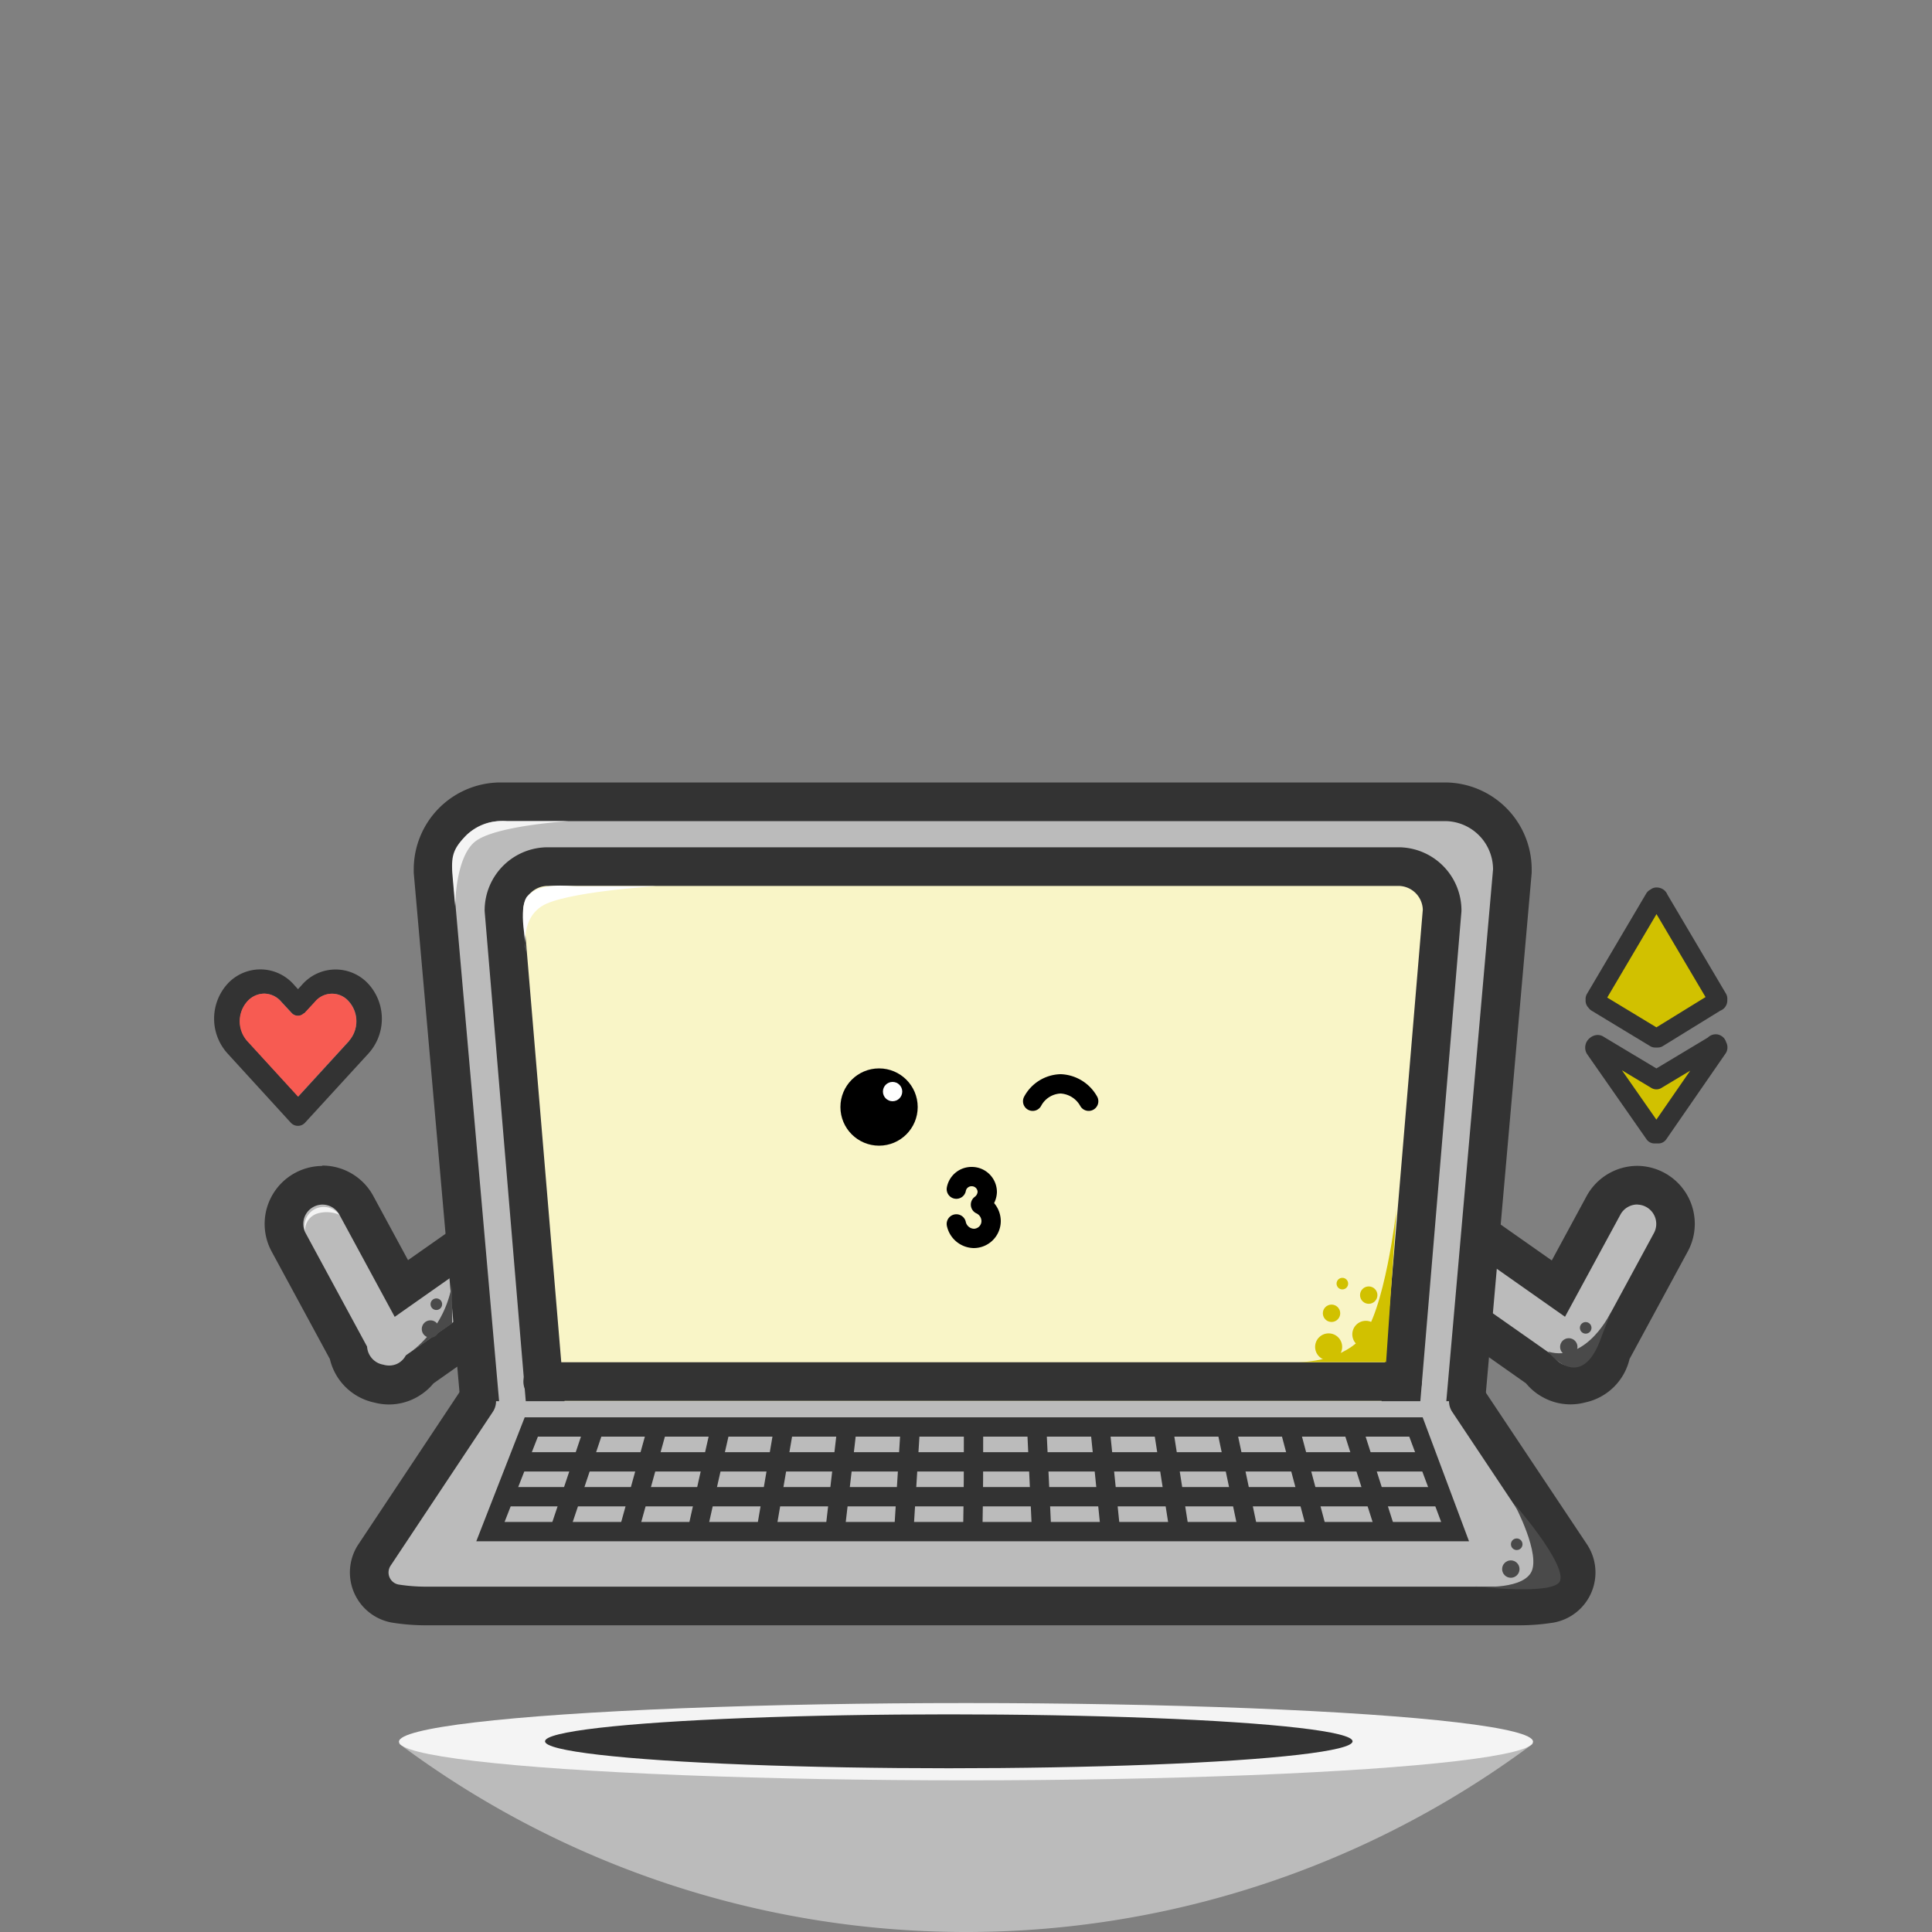 <svg xmlns="http://www.w3.org/2000/svg" viewBox="0 0 200 200" width="180" height="180" class="css-3xipzo css-1hdt93h0"><rect x="0" y="0" width="200" height="200" fill="#808080" stroke="none"/><title>Laptop</title><g><path d="M158.7,180.5a98.1,98.1,0,0,1-117.4,0Z" fill="#bbb"></path><ellipse cx="100" cy="180.3" rx="58.7" ry="4" fill="#f4f4f4"></ellipse></g><g><ellipse cx="98.22" cy="180.26" rx="41.8" ry="2.79" fill="#333"></ellipse><g><path d="M162.59,143.39a3.84,3.84,0,0,1-1.88-.48,3.91,3.91,0,0,1-1.33-1.16l-10.65-7.5a4,4,0,0,1,4.56-6.49l8.05,5.66,4.68-8.65a4,4,0,0,1,3.49-2.07,4,4,0,0,1,1.89.47,4,4,0,0,1,1.6,5.38L166.79,140a3.93,3.93,0,0,1-3.15,3.24A4.15,4.15,0,0,1,162.59,143.39Z" fill="#bbb"></path><path d="M169.51,124.7a2,2,0,0,1,1.73,2.9l-6.39,11.8a2,2,0,0,1-.36,1.09,2,2,0,0,1-1.3.81,2.08,2.08,0,0,1-.6.09,1.92,1.92,0,0,1-1.73-1l-11-7.72a2,2,0,0,1-.48-2.74A2,2,0,0,1,151,129a2,2,0,0,1,1.13.36l9.88,6.95,5.76-10.62a2,2,0,0,1,1.73-1m0-4a6,6,0,0,0-5.25,3.12l-3.61,6.67-6.21-4.36a6,6,0,1,0-6.86,9.76l10.4,7.32a5.86,5.86,0,0,0,1.78,1.46,5.92,5.92,0,0,0,2.83.72,6,6,0,0,0,1.52-.2,6,6,0,0,0,4.59-4.5l6.06-11.19a6,6,0,0,0-5.25-8.8Z" fill="#333"></path></g><g><path d="M40.3,143.39a4.29,4.29,0,0,1-1.06-.14,4,4,0,0,1-2.48-1.61,4.09,4.09,0,0,1-.67-1.63l-6.2-11.46a4,4,0,0,1,7-3.78l4.68,8.65,8.05-5.66a4,4,0,1,1,4.56,6.49l-10.65,7.5a3.91,3.91,0,0,1-1.33,1.16A3.84,3.84,0,0,1,40.3,143.39Z" fill="#bbb"></path><path d="M33.37,124.7a2,2,0,0,1,1.74,1l5.75,10.62,9.89-6.95a2,2,0,0,1,2.74.48,2,2,0,0,1-.48,2.74l-11,7.72a2,2,0,0,1-.8.82,1.94,1.94,0,0,1-.93.23,2.08,2.08,0,0,1-.6-.09,2,2,0,0,1-1.3-.81A2,2,0,0,1,38,139.4l-6.39-11.8a2,2,0,0,1,1.72-2.9m0-4h0a6,6,0,0,0-5.24,8.8l6.06,11.19a6,6,0,0,0,4.59,4.5,6,6,0,0,0,1.52.2,5.92,5.92,0,0,0,2.83-.72,6,6,0,0,0,1.78-1.46l10.4-7.32A6,6,0,0,0,51.88,125a5.9,5.9,0,0,0-3.43,1.09l-6.21,4.36-3.61-6.67a6,6,0,0,0-5.26-3.12Z" fill="#333"></path></g><g><path d="M56.83,154a7,7,0,0,1-7-6.93l-5-56.92V90a7,7,0,0,1,7-7h97.73a7,7,0,0,1,7,7v.08l-5,56.92a7,7,0,0,1-7,6.93Z" fill="#bbb"></path><path d="M149.56,85a5,5,0,0,1,5,5l-5,56.9a5,5,0,0,1-5,5H56.83a5,5,0,0,1-5-5l-5-56.9a5,5,0,0,1,5-5h97.73m0-4H51.83a9,9,0,0,0-9,9v.17l0,.18,5,56.75a9,9,0,0,0,9,8.83h87.73a9,9,0,0,0,9-8.83l5-56.75V90a9,9,0,0,0-9-9Z" fill="#333"></path></g><path d="M145,145.36l4.29-51.13a4.54,4.54,0,0,0-4.56-4.52h-88a4.54,4.54,0,0,0-4.56,4.52l4.29,51.13" fill="#f9f5c7" stroke="#333" stroke-linecap="round" stroke-linejoin="round" stroke-width="4"></path><g><path d="M38.15,101.87a4.61,4.61,0,0,0-6.82,0l-.48.53-.49-.54a4.61,4.61,0,0,0-6.82,0,5.37,5.37,0,0,0,0,7.18l6.57,7.19a1,1,0,0,0,1.4.06l.06-.06,6.58-7.18A5.36,5.36,0,0,0,38.15,101.87Zm-2,5.89-5.27,5.76-5.28-5.77a3.09,3.09,0,0,1,0-4.06,2.38,2.38,0,0,1,1.77-.83,2.34,2.34,0,0,1,1.75.83l1.11,1.2a.88.88,0,0,0,1.25,0l.05,0,1.1-1.19a2.28,2.28,0,0,1,3.52,0A3.08,3.08,0,0,1,36.12,107.76Z" fill="#333" fill-rule="evenodd"></path><path d="M36.12,107.76l-5.27,5.76-5.28-5.77a3.09,3.09,0,0,1,0-4.06,2.38,2.38,0,0,1,1.77-.83,2.34,2.34,0,0,1,1.75.83l1.11,1.2a.88.88,0,0,0,1.25,0l.05,0,1.1-1.19a2.28,2.28,0,0,1,3.52,0A3.08,3.08,0,0,1,36.12,107.76Z" fill="#f75b52" fill-rule="evenodd"></path></g><path d="M165.28,103.77l6.06,3.67h.27l6.07-3.74a.13.13,0,0,0,.13-.13v-.2L171.68,93c0-.06-.07-.13-.2-.13l-.2.13-6.14,10.4v.2Z" fill="#d1c100" stroke="#333" stroke-linecap="round" stroke-linejoin="round" stroke-width="2"></path><path d="M177.47,108.17l-6,3.6-6-3.6c-.07-.07-.2,0-.27.07a.26.26,0,0,0-.07.33l6.14,8.8h.4l6.13-8.87c.06-.06,0-.2-.07-.26a.14.14,0,0,0-.1-.17A.15.15,0,0,0,177.47,108.17Z" fill="#d1c100" stroke="#333" stroke-linecap="round" stroke-linejoin="round" stroke-width="2"></path><path d="M49.35,145.05,38.79,160.94A3.27,3.27,0,0,0,40.91,166a20.21,20.21,0,0,0,3.24.25H157.24a20.31,20.31,0,0,0,3.24-.25,3.27,3.27,0,0,0,2.12-5.05L152,145.05" fill="#bbb" stroke="#333" stroke-linecap="round" stroke-linejoin="round" stroke-width="4"></path><g><path d="M55,147.72h91.58l4.05,10.83H50.77Z" fill="none" stroke="#333" stroke-miterlimit="10" stroke-width="2"></path><path d="M52.18,154.94h97.09" fill="none" stroke="#333" stroke-miterlimit="10" stroke-width="2"></path><path d="M53.58,151.33h94.34" fill="none" stroke="#333" stroke-miterlimit="10" stroke-width="2"></path><path d="M140,147.72c1.38,4.33,2.07,6.5,3.46,10.83" fill="none" stroke="#333" stroke-miterlimit="10" stroke-width="2"></path><path d="M133.48,147.72l2.88,10.83" fill="none" stroke="#333" stroke-miterlimit="10" stroke-width="2"></path><path d="M126.94,147.72c.92,4.33,1.37,6.5,2.28,10.83" fill="none" stroke="#333" stroke-miterlimit="10" stroke-width="2"></path><path d="M120.4,147.72c.68,4.33,1,6.5,1.69,10.83" fill="none" stroke="#333" stroke-miterlimit="10" stroke-width="2"></path><path d="M113.86,147.72l1.1,10.83" fill="none" stroke="#333" stroke-miterlimit="10" stroke-width="2"></path><path d="M107.32,147.72c.2,4.33.3,6.5.51,10.83" fill="none" stroke="#333" stroke-miterlimit="10" stroke-width="2"></path><path d="M100.78,147.72c0,4.33,0,6.5-.08,10.83" fill="none" stroke="#333" stroke-miterlimit="10" stroke-width="2"></path><path d="M94.24,147.72c-.27,4.33-.41,6.5-.68,10.83" fill="none" stroke="#333" stroke-miterlimit="10" stroke-width="2"></path><path d="M87.69,147.72c-.5,4.33-.75,6.5-1.26,10.83" fill="none" stroke="#333" stroke-miterlimit="10" stroke-width="2"></path><path d="M81.15,147.72,79.3,158.55" fill="none" stroke="#333" stroke-miterlimit="10" stroke-width="2"></path><path d="M74.61,147.72c-1,4.33-1.47,6.5-2.44,10.83" fill="none" stroke="#333" stroke-miterlimit="10" stroke-width="2"></path><path d="M68.07,147.72l-3,10.83" fill="none" stroke="#333" stroke-miterlimit="10" stroke-width="2"></path><path d="M61.53,147.72,57.9,158.55" fill="none" stroke="#333" stroke-miterlimit="10" stroke-width="2"></path></g><line x1="145.19" y1="143.02" x2="56.18" y2="143.02" fill="#f9f5c7" stroke="#333" stroke-linecap="round" stroke-linejoin="round" stroke-width="4"></line></g><path d="M58.89,85H52.47a5.54,5.54,0,0,0-4.16,1.43c-1.49,1.49-1.63,2.26-1.45,4.38l.26,3s0-4.94,2-6.64S58.89,85,58.89,85Z" fill="#f4f4f4"></path><path d="M67.87,91.74H59.74c-1.07,0-3.77-.44-5.11,1,0,0-.81.56-.38,3.78l.2,2s-.68-3.22,1.63-4.71S67.87,91.74,67.87,91.74Z" fill="#fff"></path><path d="M46.79,133a11.14,11.14,0,0,1-4.16,6.88L46.8,137Z" fill="#4a4a4a"></path><circle cx="44.56" cy="137.58" r="0.9" fill="#4a4a4a"></circle><circle cx="45.17" cy="135.01" r="0.6" fill="#4a4a4a"></circle><path d="M160.26,139.92s3.44,4.61,5.55-1.61l1-2.56S164.31,141.11,160.26,139.92Z" fill="#4a4a4a"></path><circle cx="162.4" cy="139.43" r="0.9" fill="#4a4a4a"></circle><circle cx="164.15" cy="137.46" r="0.6" fill="#4a4a4a"></circle><path d="M156.73,155.64s5.38,6.15,4.77,8c-.51,1.56-8.81.58-8.81.58s4.62.46,5.77-1.38S156.73,155.64,156.73,155.64Z" fill="#4a4a4a"></path><circle cx="156.4" cy="162.43" r="0.9" fill="#4a4a4a"></circle><circle cx="157.01" cy="159.86" r="0.6" fill="#4a4a4a"></circle><path d="M31.58,127.45a2,2,0,0,1,3.54-1.7,3.33,3.33,0,0,0-2.29-.12A1.82,1.82,0,0,0,31.58,127.45Z" fill="#f4f4f4"></path><path d="M144.57,125.21,143.49,141h-9.17s4.16.13,6.58-2.44S144.57,125.21,144.57,125.21Z" fill="#d1c100"></path><circle cx="141.39" cy="138.13" r="1.4" fill="#d1c100"></circle><circle cx="137.54" cy="139.43" r="1.4" fill="#d1c100"></circle><circle cx="137.84" cy="135.95" r="0.9" fill="#d1c100"></circle><circle cx="141.69" cy="134.07" r="0.9" fill="#d1c100"></circle><circle cx="138.96" cy="132.88" r="0.6" fill="#d1c100"></circle><g transform="translate(80 100)"><g><g><g><circle cx="11" cy="14.6" r="4"></circle><circle cx="12.4" cy="13" r="1" fill="#fff"></circle></g><path d="M32.7,14a3.5,3.5,0,0,0-2.9-1.8A3.4,3.4,0,0,0,26.9,14" fill="none" stroke="#000" stroke-linecap="round" stroke-linejoin="round" stroke-width="2"></path></g><path d="M19,26.7a1.9,1.9,0,0,0,1.8,1.5,1.8,1.8,0,0,0,1.8-1.8,1.9,1.9,0,0,0-1.1-1.7,1.7,1.7,0,0,0,.7-1.3,1.6,1.6,0,0,0-1.6-1.6A1.6,1.6,0,0,0,19,23.1" fill="none" stroke="#000" stroke-linecap="round" stroke-linejoin="round" stroke-width="2"></path></g></g></svg>